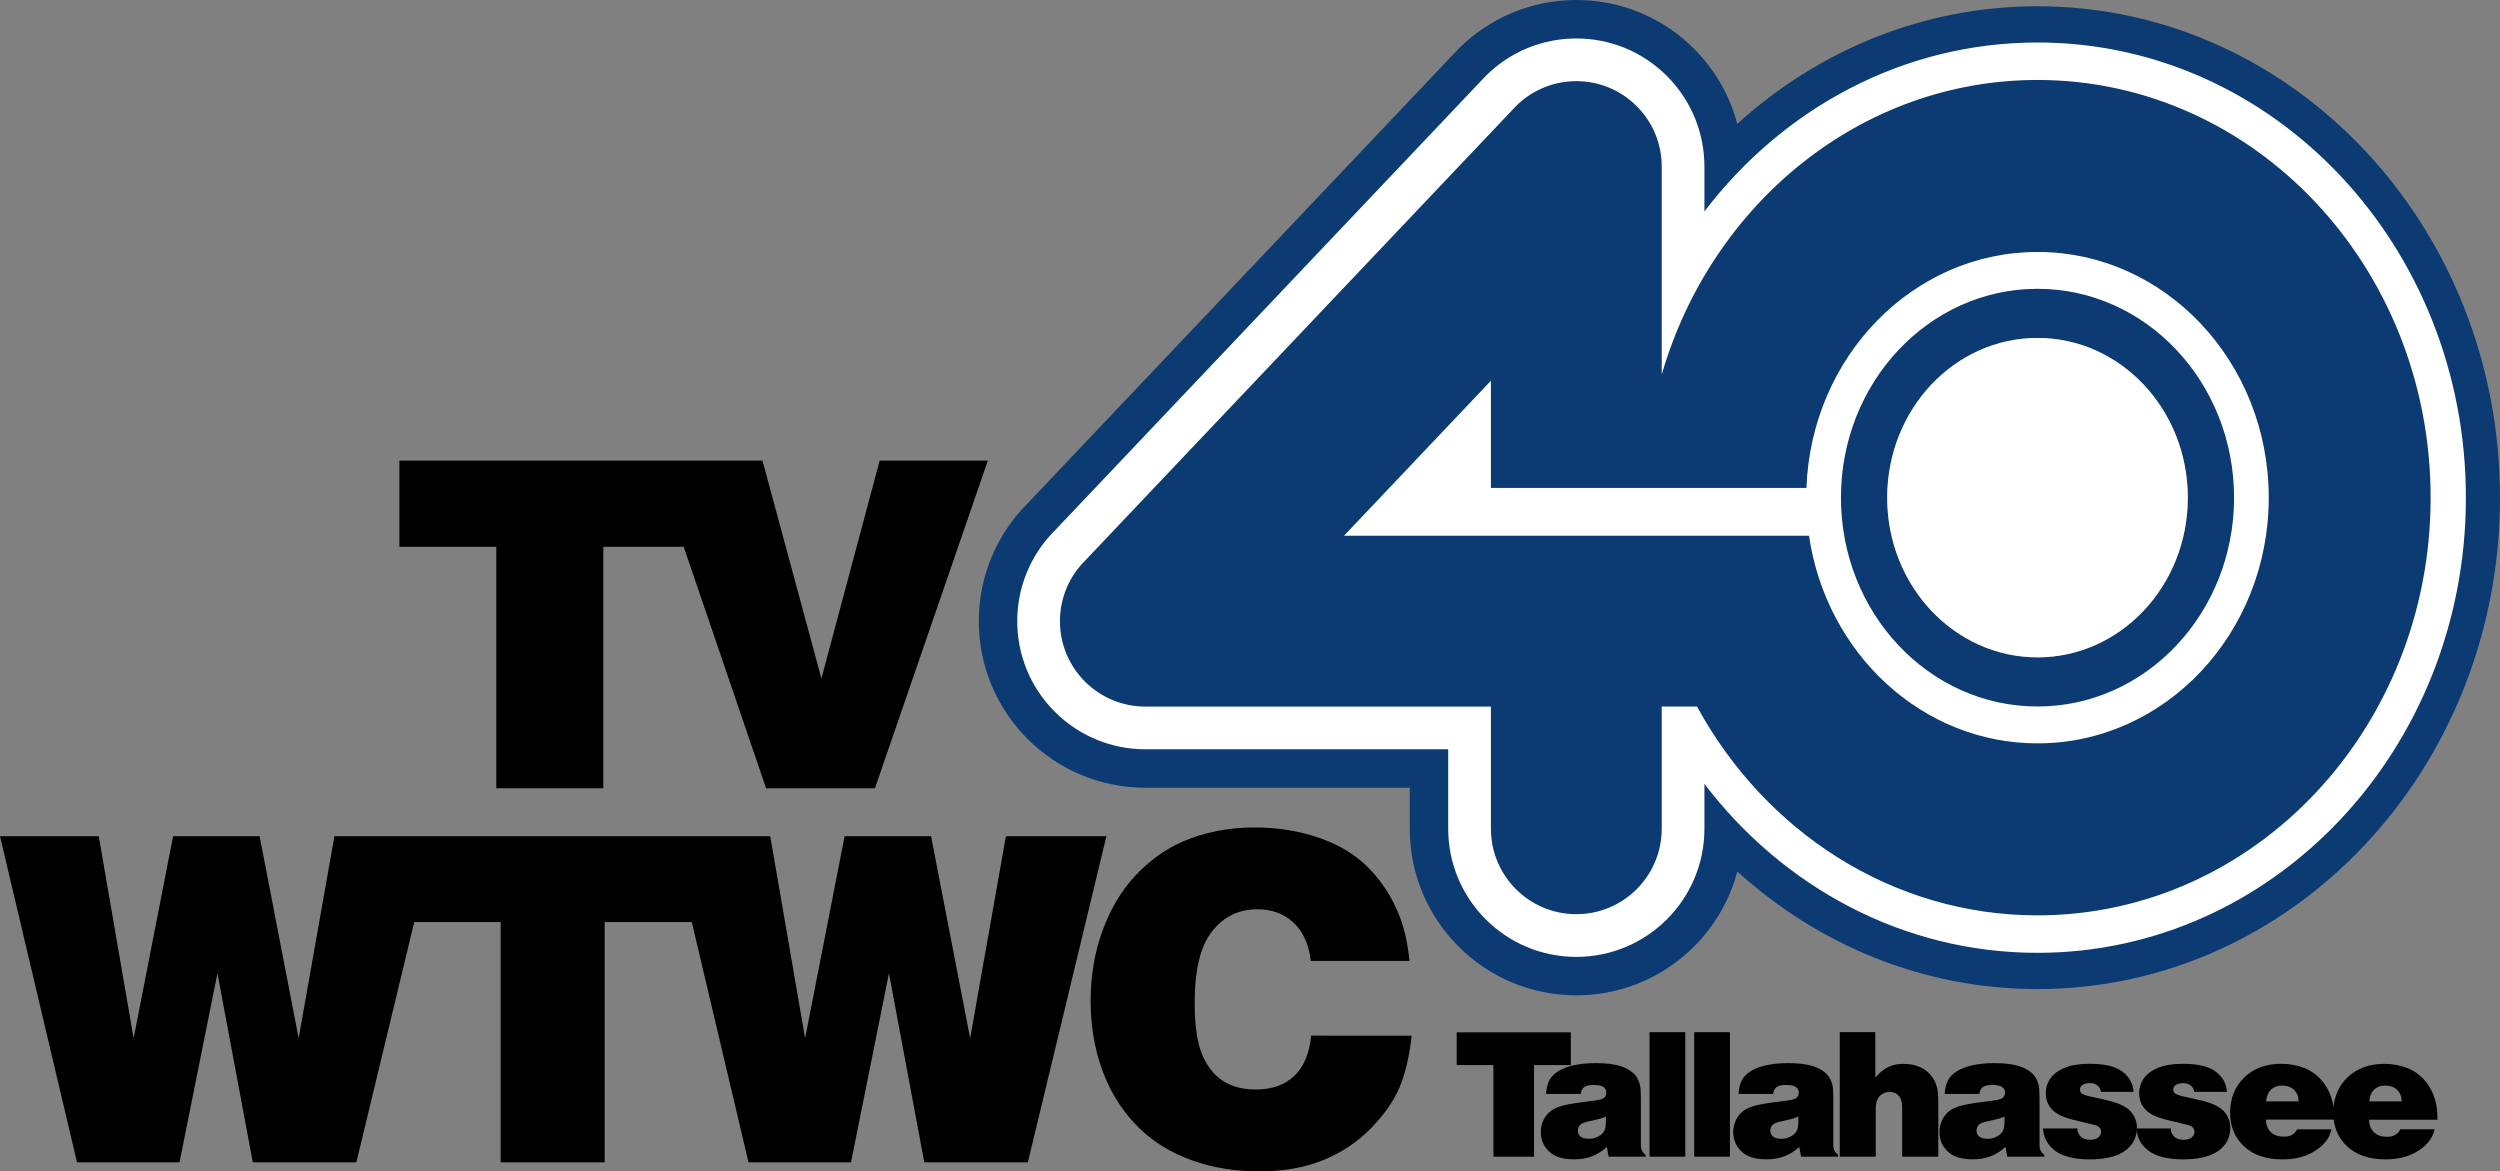 <?xml version="1.0" encoding="utf-8"?>
<!-- Generator: Adobe Illustrator 24.1.2, SVG Export Plug-In . SVG Version: 6.00 Build 0)  -->
<svg version="1.1" id="Layer_1" xmlns="http://www.w3.org/2000/svg" xmlns:xlink="http://www.w3.org/1999/xlink" x="0px" y="0px"
	 viewBox="0 0 951.35 445.74" style="enable-background:new 0 0 951.35 445.74;" xml:space="preserve">
<rect x="0" y="0" width="951.35" height="445.74" fill="#808080" stroke="none"/>
<style type="text/css">
	.st0{fill:#0C3A72;}
	.st1{fill:#FFFFFF;}
	.st2{fill:none;}
</style>
<g>
	<path class="st0" d="M775.35,2.38c-43.6,0-83.49,16.85-114.24,44.75C653.94,20.01,629.23,0,599.85,0c-17.5,0-33.34,7.1-44.81,18.57
		l-0.01,0.01c-0.76,0.76-1.5,1.54-2.22,2.33L391.04,191.57c-5.73,5.73-10.38,12.56-13.59,20.14c-3.2,7.59-4.98,15.92-4.98,24.67
		c0,35,28.38,63.38,63.38,63.38h100.62v15.62c0,35,28.38,63.38,63.38,63.38c29.38,0,54.09-20.01,61.26-47.13
		c30.75,27.9,70.64,44.75,114.24,44.75c97.2,0,176-83.72,176-187S872.55,2.38,775.35,2.38z M775.35,250.15
		c-31.59,0-57.2-27.2-57.2-60.77s25.61-60.78,57.2-60.78s57.2,27.21,57.2,60.78S806.94,250.15,775.35,250.15z"/>
	<path class="st1" d="M832.55,189.38c0,33.57-25.61,60.77-57.2,60.77s-57.2-27.2-57.2-60.77s25.61-60.78,57.2-60.78
		S832.55,155.81,832.55,189.38z"/>
	<path class="st2" d="M775.35,95.88c-47.43,0-86.1,39.87-87.93,89.79H567.35v-40.78l-55.92,58.99H688.4
		c6.56,44.75,42.99,79,86.95,79c48.6,0,88-41.86,88-93.5S823.95,95.88,775.35,95.88z"/>
	<path class="st1" d="M775.35,16.17c-51.19,0-96.86,25.08-126.75,64.29V63.38c0-12.48-4.76-24.95-14.28-34.47
		c-19.04-19.04-49.9-19.04-68.94,0c-0.61,0.61-1.2,1.24-1.78,1.87L401.38,201.91c-19.04,19.04-19.04,49.9,0,68.94
		c9.52,9.52,22,14.28,34.47,14.28H551.1v30.25c0,26.92,21.83,48.75,48.75,48.75s48.75-21.83,48.75-48.75V298.3
		c29.89,39.22,75.56,64.29,126.75,64.29c90.03,0,163.02-77.55,163.02-173.21S865.39,16.17,775.35,16.17z M775.35,268.85
		c-41.31,0-74.8-35.58-74.8-79.47s33.49-79.48,74.8-79.48s74.8,35.58,74.8,79.48S816.66,268.85,775.35,268.85z"/>
	<path class="st0" d="M775.35,30.43c-67.28,0-124.19,47.2-143,112.13V63.88h-0.01c0-0.17,0.01-0.33,0.01-0.5
		c0-17.95-14.55-32.5-32.5-32.5c-9.57,0-18.17,4.14-24.12,10.72L412.87,213.4c-5.88,5.88-9.52,14.01-9.52,22.98
		c0,17.95,14.55,32.5,32.5,32.5h131.5v47h0.01c0.27,17.72,14.71,32,32.49,32s32.22-14.28,32.49-32h0.01v-47.02h13.43
		c25.86,47.51,74.2,79.47,129.57,79.47c82.62,0,149.6-71.16,149.6-158.95S857.97,30.43,775.35,30.43z M775.35,282.88
		c-43.96,0-80.39-34.25-86.95-79H511.43l55.92-58.99v40.78h120.07c1.83-49.92,40.5-89.79,87.93-89.79c48.6,0,88,41.86,88,93.5
		S823.95,282.88,775.35,282.88z"/>
</g>
<g>
	<polygon points="382.79,318.2 369.18,395.1 354.31,318.2 321.41,318.2 306.38,395.1 293.11,318.2 265.92,318.2 255.53,318.2 
		165.51,318.2 154.69,318.2 127.26,318.2 113.65,395.1 98.79,318.2 65.88,318.2 50.85,395.1 37.58,318.2 0,318.2 29.31,442.32 
		68.31,442.32 82.75,370.38 96.2,442.32 135.61,442.32 157.64,350.88 190.52,350.88 190.52,442.32 230.1,442.32 230.1,350.88 
		263.25,350.88 284.84,442.32 323.84,442.32 338.28,370.38 351.73,442.32 391.14,442.32 421.03,318.2 	"/>
	<path d="M498.96,394.08c-0.67,6.79-2.81,11.9-6.43,15.35c-3.62,3.45-8.49,5.17-14.61,5.17c-5.01,0-9.2-1.1-12.57-3.29
		c-3.37-2.19-6-5.54-7.89-10.05c-1.89-4.5-2.84-11.06-2.84-19.67c0-12.54,2.21-21.61,6.64-27.2c4.43-5.59,10.15-8.38,17.16-8.38
		c5.62,0,10.26,1.73,13.9,5.17c3.65,3.45,5.8,8.28,6.47,14.5h37.58c-0.67-6.67-1.95-12.4-3.84-17.19
		c-2.62-6.73-6.4-12.67-11.36-17.83c-4.96-5.16-11.27-9.08-18.96-11.76c-7.68-2.68-15.89-4.02-24.63-4.02
		c-10.08,0-19.26,1.8-27.56,5.39c-6.51,2.85-12.44,7.1-17.79,12.75c-5.34,5.65-9.55,12.63-12.61,20.96
		c-3.06,8.33-4.59,17.31-4.59,26.95c0,11.35,2.12,21.67,6.35,30.97c3.01,6.67,7.17,12.58,12.48,17.71
		c5.32,5.13,11.89,9.11,19.71,11.93c7.82,2.82,16.35,4.23,25.59,4.23c9.24,0,17.38-1.44,24.43-4.32c7.04-2.88,13.11-6.94,18.2-12.19
		c5.09-5.25,8.73-10.49,10.9-15.74c2.17-5.25,3.67-11.72,4.51-19.42H498.96z"/>
</g>
<polygon points="334.75,175.27 312.58,258.2 290.15,175.27 266.46,175.27 248.99,175.27 151.99,175.27 151.99,208.09 188.86,208.09 
	188.86,299.96 229.59,299.96 229.59,208.09 260.18,208.09 291.52,299.96 332.95,299.96 375.92,175.27 "/>
<g>
	<polygon points="597.76,392.85 554.32,392.85 554.32,405.31 568.31,405.31 568.31,440.17 583.77,440.17 583.77,405.31 
		597.76,405.31 	"/>
	<path d="M624.42,435.83v-17.71c0-2.63-0.12-4.39-0.36-5.28c-0.37-1.46-0.94-2.65-1.7-3.59c-0.76-0.93-1.85-1.78-3.26-2.54
		c-1.41-0.76-3.14-1.31-5.17-1.65c-2.03-0.34-4.33-0.5-6.9-0.5c-2.67,0-5.26,0.24-7.76,0.73s-4.67,1.32-6.52,2.49
		c-1.39,0.89-2.44,1.98-3.13,3.28c-0.7,1.29-1.13,3.04-1.3,5.23h13.24c0.09-1.13,0.49-1.98,1.21-2.56c0.72-0.58,1.95-0.86,3.69-0.86
		c1.8,0,3.06,0.27,3.77,0.81c0.71,0.54,1.06,1.25,1.06,2.12c0,1-0.44,1.75-1.3,2.25c-0.61,0.35-2.04,0.65-4.3,0.91
		c-4.35,0.5-7.67,1.01-9.96,1.52c-2.29,0.51-4.07,1.21-5.33,2.09c-1.26,0.88-2.26,2.07-2.98,3.55c-0.73,1.49-1.09,3.05-1.09,4.68
		c0,2.83,1.02,5.26,3.07,7.3c2.04,2.04,5.22,3.07,9.52,3.07c2.59,0,4.89-0.39,6.91-1.16s3.9-1.96,5.64-3.57l0.68,3.72h14.09v-0.68
		C625.01,438.61,624.42,437.39,624.42,435.83z M610.98,428.72c-0.13,0.87-0.4,1.59-0.82,2.15c-0.59,0.76-1.38,1.36-2.36,1.81
		c-0.99,0.45-2.03,0.67-3.11,0.67c-1.46,0-2.53-0.28-3.21-0.85c-0.68-0.57-1.03-1.3-1.03-2.22c0-0.85,0.27-1.57,0.8-2.15
		c0.53-0.59,1.58-1.04,3.15-1.37c2.28-0.48,3.84-0.85,4.68-1.11c0.84-0.26,1.52-0.52,2.04-0.78
		C611.11,426.87,611.07,428.16,610.98,428.72z"/>
	<rect x="627.72" y="392.78" width="13.6" height="47.38"/>
	<rect x="644.71" y="392.78" width="13.6" height="47.38"/>
	<path d="M697.65,435.83v-17.71c0-2.63-0.12-4.39-0.36-5.28c-0.37-1.46-0.94-2.65-1.7-3.59c-0.76-0.93-1.85-1.78-3.26-2.54
		c-1.41-0.76-3.14-1.31-5.17-1.65c-2.03-0.34-4.33-0.5-6.9-0.5c-2.67,0-5.26,0.24-7.76,0.73s-4.67,1.32-6.52,2.49
		c-1.39,0.89-2.44,1.98-3.13,3.28c-0.7,1.29-1.13,3.04-1.3,5.23h13.24c0.09-1.13,0.49-1.98,1.21-2.56c0.72-0.58,1.95-0.86,3.69-0.86
		c1.8,0,3.06,0.27,3.77,0.81c0.71,0.54,1.06,1.25,1.06,2.12c0,1-0.44,1.75-1.3,2.25c-0.61,0.35-2.04,0.65-4.3,0.91
		c-4.35,0.5-7.67,1.01-9.96,1.52c-2.29,0.51-4.07,1.21-5.33,2.09c-1.26,0.88-2.26,2.07-2.98,3.55c-0.73,1.49-1.09,3.05-1.09,4.68
		c0,2.83,1.02,5.26,3.07,7.3c2.04,2.04,5.22,3.07,9.52,3.07c2.59,0,4.89-0.39,6.91-1.16s3.9-1.96,5.64-3.57l0.68,3.72h14.09v-0.68
		C698.24,438.61,697.65,437.39,697.65,435.83z M684.21,428.72c-0.13,0.87-0.4,1.59-0.82,2.15c-0.59,0.76-1.38,1.36-2.36,1.81
		c-0.99,0.45-2.03,0.67-3.11,0.67c-1.46,0-2.53-0.28-3.21-0.85c-0.68-0.57-1.03-1.3-1.03-2.22c0-0.85,0.27-1.57,0.8-2.15
		c0.53-0.59,1.58-1.04,3.15-1.37c2.28-0.48,3.84-0.85,4.68-1.11c0.84-0.26,1.52-0.52,2.04-0.78
		C684.34,426.87,684.3,428.16,684.21,428.72z"/>
	<path d="M736.21,411.37c-0.58-1.17-1.4-2.27-2.48-3.28c-1.08-1.01-2.4-1.8-3.98-2.38c-1.58-0.58-3.4-0.86-5.46-0.86
		c-2.2,0-4.14,0.41-5.82,1.24c-1.69,0.83-3.3,2.16-4.84,4.01v-17.32H700.1v47.38h13.7v-18.39c0-2.04,0.49-3.6,1.48-4.66
		s2.26-1.6,3.8-1.6c1.41,0,2.56,0.48,3.44,1.44c0.88,0.96,1.32,2.38,1.32,4.27v18.95h13.76v-20.22c0-2.15-0.09-3.83-0.26-5.02
		C737.16,413.73,736.79,412.55,736.21,411.37z"/>
	<path d="M776.12,435.83v-17.71c0-2.63-0.12-4.39-0.36-5.28c-0.37-1.46-0.94-2.65-1.7-3.59c-0.76-0.93-1.85-1.78-3.26-2.54
		c-1.41-0.76-3.14-1.31-5.17-1.65c-2.03-0.34-4.33-0.5-6.9-0.5c-2.67,0-5.26,0.24-7.76,0.73s-4.67,1.32-6.52,2.49
		c-1.39,0.89-2.44,1.98-3.13,3.28c-0.7,1.29-1.13,3.04-1.3,5.23h13.24c0.09-1.13,0.49-1.98,1.21-2.56c0.72-0.58,1.95-0.86,3.69-0.86
		c1.8,0,3.06,0.27,3.77,0.81c0.71,0.54,1.06,1.25,1.06,2.12c0,1-0.44,1.75-1.3,2.25c-0.61,0.35-2.04,0.65-4.3,0.91
		c-4.35,0.5-7.67,1.01-9.96,1.52c-2.29,0.51-4.07,1.21-5.33,2.09c-1.26,0.88-2.26,2.07-2.98,3.55c-0.73,1.49-1.09,3.05-1.09,4.68
		c0,2.83,1.02,5.26,3.07,7.3c2.04,2.04,5.22,3.07,9.52,3.07c2.59,0,4.89-0.39,6.91-1.16s3.9-1.96,5.64-3.57l0.68,3.72h14.09v-0.68
		C776.72,438.61,776.12,437.39,776.12,435.83z M762.68,428.72c-0.13,0.87-0.4,1.59-0.82,2.15c-0.59,0.76-1.38,1.36-2.36,1.81
		c-0.99,0.45-2.03,0.67-3.11,0.67c-1.46,0-2.53-0.28-3.21-0.85c-0.68-0.57-1.03-1.3-1.03-2.22c0-0.85,0.27-1.57,0.8-2.15
		c0.53-0.59,1.58-1.04,3.15-1.37c2.28-0.48,3.84-0.85,4.68-1.11c0.84-0.26,1.52-0.52,2.04-0.78
		C762.81,426.87,762.77,428.16,762.68,428.72z"/>
	<path d="M837.24,418.68l-6.52-1.47c-1.61-0.37-2.63-0.75-3.06-1.16c-0.44-0.4-0.65-0.88-0.65-1.42c0-0.65,0.27-1.2,0.82-1.63
		c0.72-0.54,1.71-0.82,2.97-0.82c1.22,0,2.2,0.31,2.94,0.93c0.74,0.62,1.16,1.42,1.27,2.4h12.42c-0.15-3.02-1.53-5.56-4.12-7.61
		c-2.6-2.05-6.78-3.08-12.54-3.08c-3.85,0-6.98,0.49-9.41,1.47c-2.42,0.98-4.25,2.3-5.48,3.98c-1.23,1.67-1.84,3.61-1.84,5.8
		c0,2.39,0.78,4.43,2.35,6.13c1.57,1.7,4.32,3.02,8.25,3.98l7.73,1.86c1,0.24,1.7,0.59,2.1,1.04c0.4,0.46,0.6,1,0.6,1.63
		c0,0.85-0.35,1.57-1.06,2.15s-1.74,0.88-3.11,0.88c-1.48,0-2.65-0.4-3.52-1.21c-0.87-0.8-1.32-1.84-1.34-3.1h-12.86
		c0-0.06,0.01-0.11,0.01-0.16c0-2.5-0.84-4.65-2.51-6.44c-1.67-1.79-4.66-3.18-8.97-4.16l-6.52-1.47c-1.61-0.37-2.63-0.75-3.06-1.16
		c-0.44-0.4-0.65-0.88-0.65-1.42c0-0.65,0.27-1.2,0.82-1.63c0.72-0.54,1.71-0.82,2.97-0.82c1.22,0,2.2,0.31,2.94,0.93
		c0.74,0.62,1.16,1.42,1.27,2.4h12.42c-0.15-3.02-1.53-5.56-4.12-7.61c-2.6-2.05-6.78-3.08-12.54-3.08c-3.85,0-6.98,0.49-9.41,1.47
		c-2.42,0.98-4.25,2.3-5.48,3.98c-1.23,1.67-1.84,3.61-1.84,5.8c0,2.39,0.78,4.43,2.35,6.13c1.57,1.7,4.32,3.02,8.25,3.98l7.73,1.86
		c1,0.24,1.7,0.59,2.1,1.04c0.4,0.46,0.6,1,0.6,1.63c0,0.85-0.35,1.57-1.06,2.15s-1.74,0.88-3.11,0.88c-1.48,0-2.65-0.4-3.52-1.21
		c-0.87-0.8-1.32-1.84-1.34-3.1H777.4c0.22,1.72,0.56,3.1,1.04,4.14c0.72,1.54,1.83,2.92,3.33,4.12c1.5,1.21,3.39,2.09,5.67,2.66
		c2.28,0.57,4.9,0.85,7.86,0.85c2.43,0,4.74-0.22,6.93-0.65c2.19-0.43,4.09-1.15,5.71-2.14c1.62-0.99,2.9-2.27,3.83-3.83
		c0.75-1.25,1.18-2.64,1.33-4.16c0.22,1.26,0.51,2.32,0.89,3.15c0.72,1.54,1.83,2.92,3.33,4.12c1.5,1.21,3.39,2.09,5.67,2.66
		c2.28,0.57,4.9,0.85,7.86,0.85c2.43,0,4.74-0.22,6.93-0.65c2.19-0.43,4.09-1.15,5.71-2.14c1.62-0.99,2.9-2.27,3.83-3.83
		c0.93-1.57,1.4-3.34,1.4-5.32c0-2.5-0.84-4.65-2.51-6.44C844.54,421.04,841.55,419.65,837.24,418.68z"/>
	<path d="M908.44,432.6c-2.17,0-3.85-0.57-5.04-1.71c-1.19-1.14-1.82-2.73-1.91-4.78h26.06c0.02-2.78-0.23-5.13-0.75-7.04
		c-0.78-2.98-2.1-5.57-3.96-7.78c-1.86-2.21-4.13-3.83-6.82-4.88c-2.69-1.04-5.56-1.57-8.63-1.57c-5.87,0-10.59,1.75-14.15,5.23
		c-3.07,3.01-4.81,6.75-5.24,11.23c-0.12-0.8-0.26-1.56-0.44-2.25c-0.78-2.98-2.1-5.57-3.96-7.78c-1.86-2.21-4.13-3.83-6.82-4.88
		c-2.69-1.04-5.56-1.57-8.63-1.57c-5.87,0-10.59,1.75-14.15,5.23s-5.35,7.97-5.35,13.45c0,5.17,1.77,9.42,5.3,12.73
		c3.53,3.32,8.41,4.97,14.63,4.97c3.89,0,7.25-0.66,10.08-1.99c2.83-1.33,5.02-3.02,6.59-5.09c0.96-1.26,1.62-2.72,1.99-4.37h-13.08
		c-0.96,1.87-2.61,2.8-4.96,2.8c-2.17,0-3.85-0.57-5.04-1.71c-1.19-1.14-1.82-2.73-1.91-4.78h25.81c0.5,4.02,2.2,7.41,5.12,10.16
		c3.53,3.32,8.41,4.97,14.63,4.97c3.89,0,7.25-0.66,10.08-1.99c2.83-1.33,5.02-3.02,6.59-5.09c0.96-1.26,1.62-2.72,1.99-4.37H913.4
		C912.44,431.67,910.79,432.6,908.44,432.6z M903.45,414.63c1.06-1.02,2.46-1.53,4.17-1.53c1.91,0,3.43,0.54,4.57,1.61
		c1.13,1.08,1.72,2.55,1.76,4.42H901.6C901.77,417.15,902.39,415.65,903.45,414.63z M862.36,419.13c0.17-1.98,0.79-3.48,1.86-4.5
		c1.06-1.02,2.46-1.53,4.17-1.53c1.91,0,3.43,0.54,4.57,1.61c1.13,1.08,1.72,2.55,1.76,4.42H862.36z"/>
</g>
</svg>
